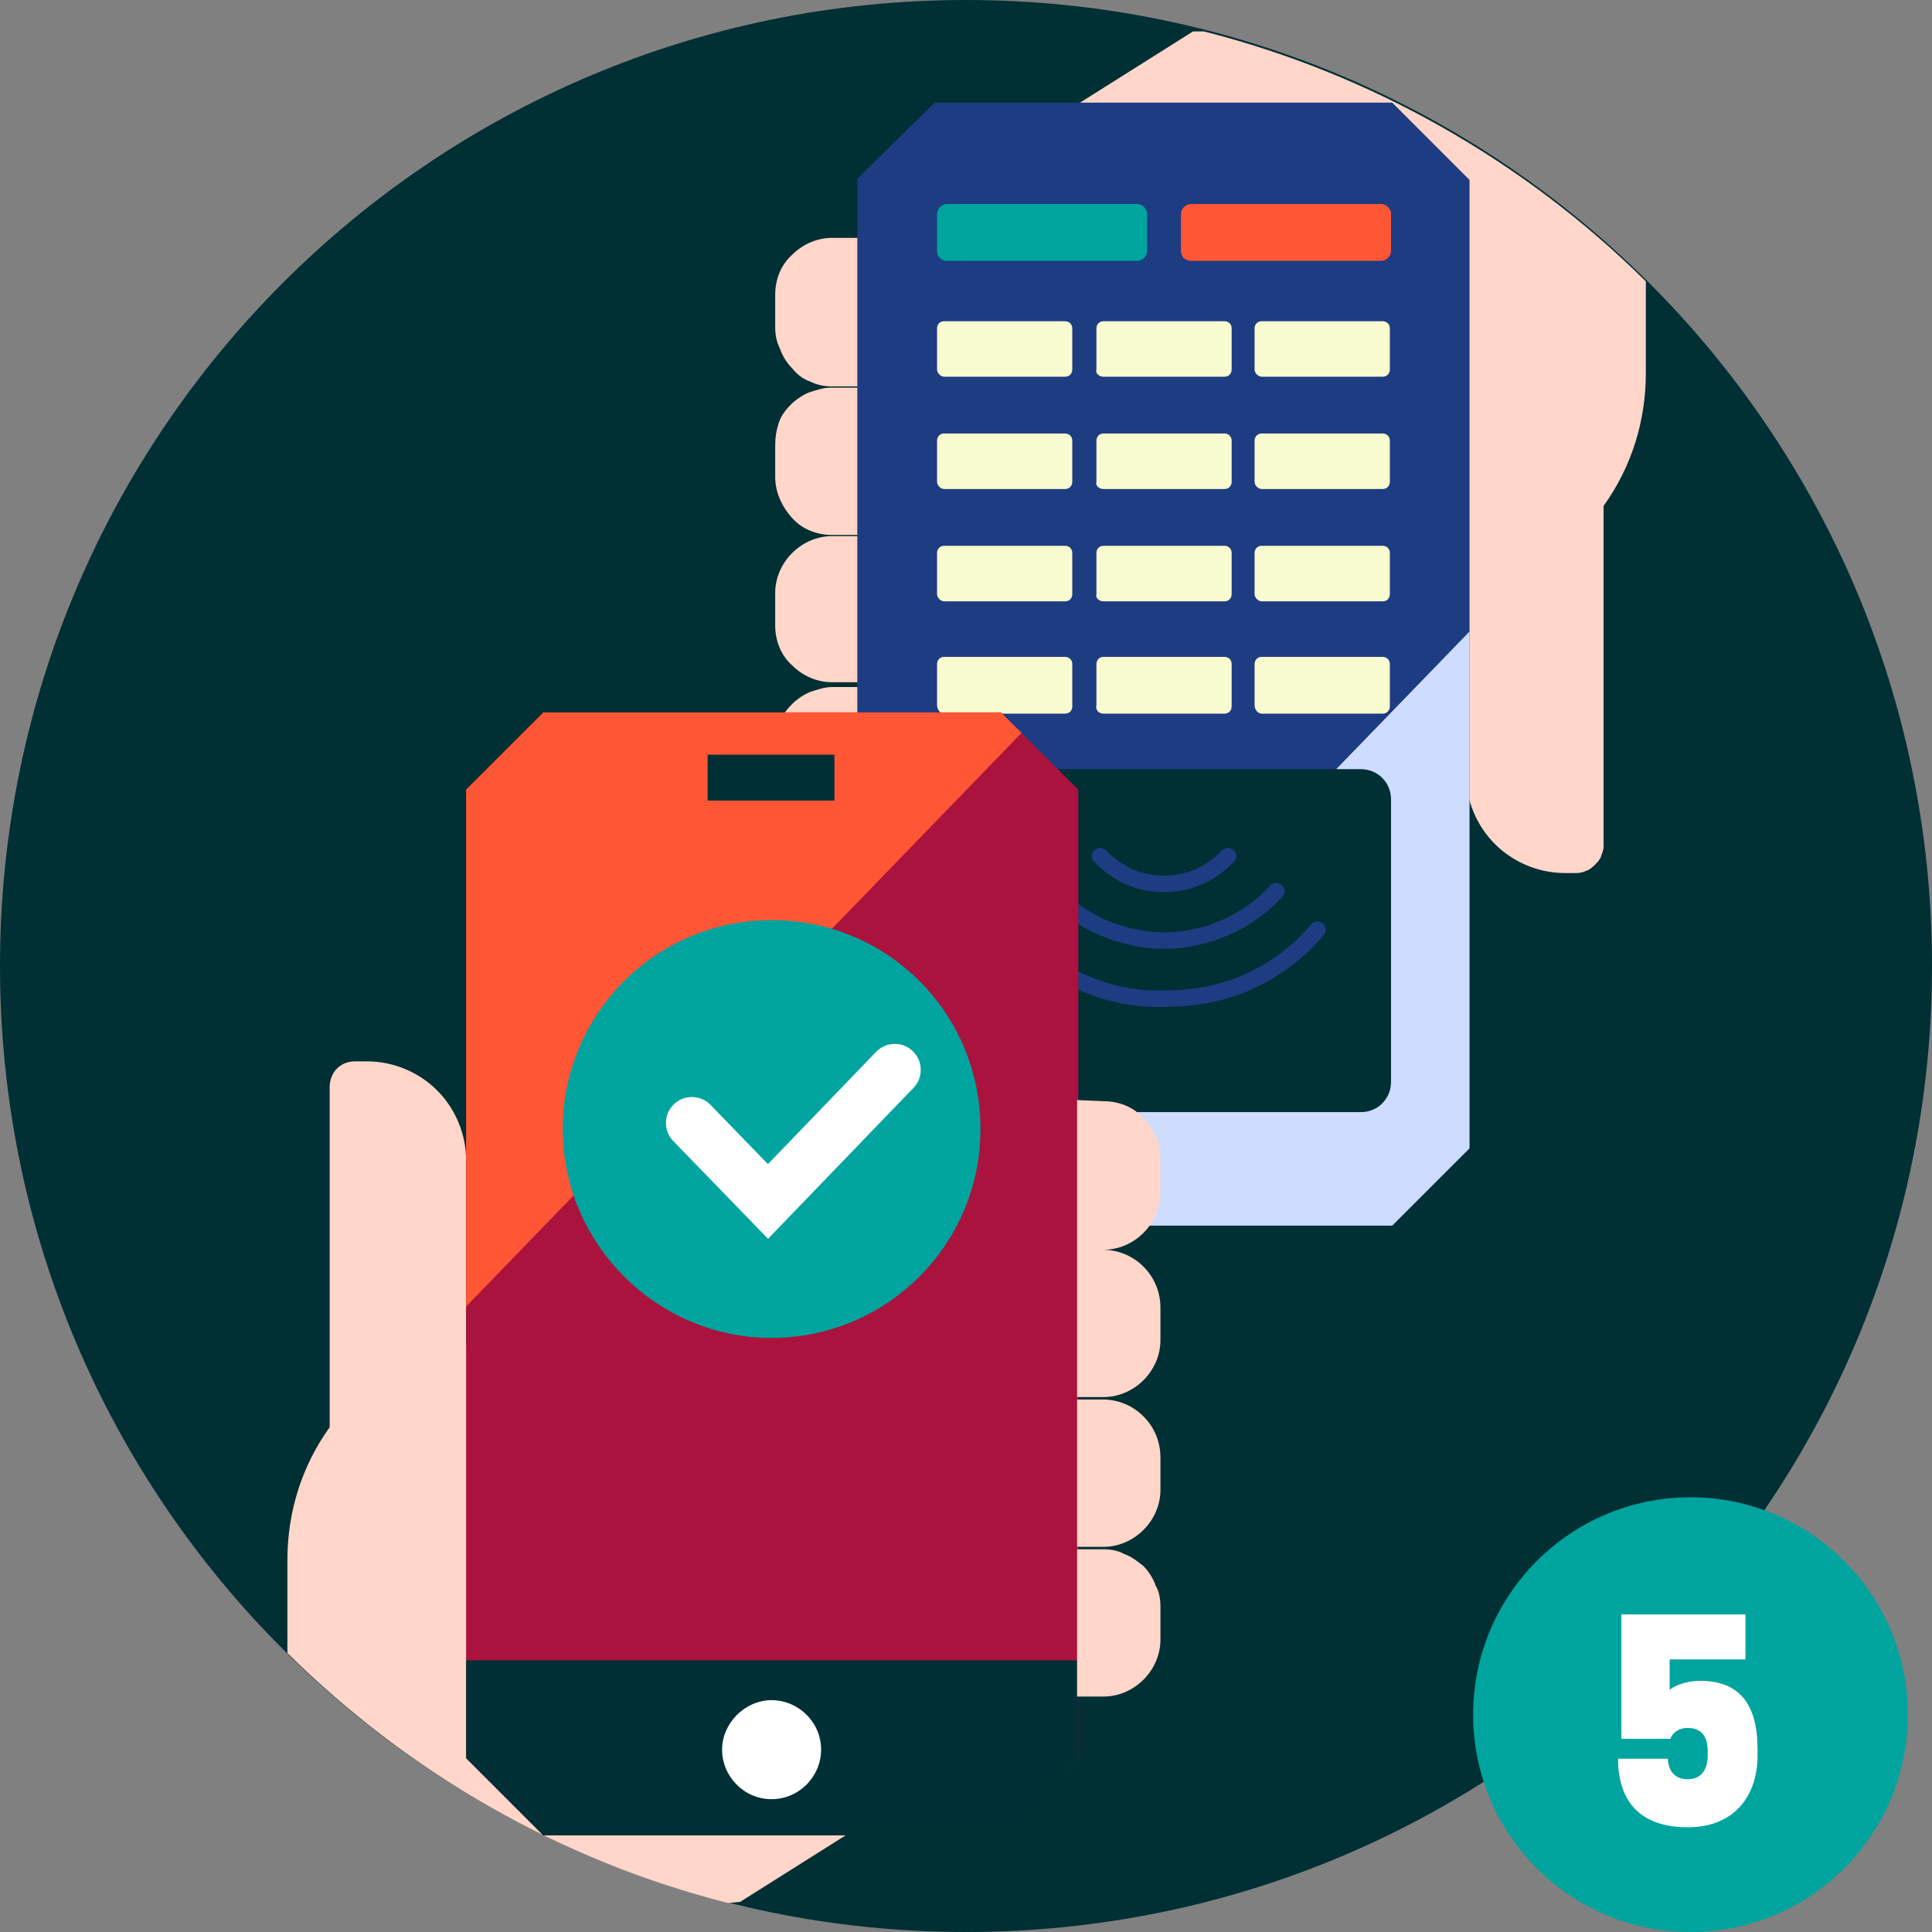 <?xml version="1.0" encoding="UTF-8"?> <svg xmlns="http://www.w3.org/2000/svg" width="160" height="160" viewBox="0 0 160 160" fill="none"><rect x="0" y="0" width="160" height="160" fill="#808080" stroke="none"/><g clip-path="url(#clip0_59_2)"><path d="M80 160C124.199 160 160 124.199 160 80C160 35.801 124.199 0 80 0C35.801 0 0 35.801 0 80C0 124.199 35.801 160 80 160Z" fill="#002F34"></path><path d="M99.699 2.602H98.801L85 11.301C85 11.301 100.199 22 106.898 32.5C110.602 38.199 114.602 43.699 119 49C119.801 49 120.602 48.898 121.398 48.801V64.102C121.398 66.301 122.301 68.398 123.801 69.898C125.301 71.398 127.398 72.301 129.602 72.301H130.602C130.898 72.301 131.199 72.199 131.398 72.102C131.699 72 131.898 71.801 132.102 71.602C132.301 71.398 132.5 71.199 132.602 70.898C132.699 70.602 132.801 70.398 132.801 70.102V41.898C135.102 38.699 136.301 34.898 136.301 30.898V23.301C126.199 13.301 113.5 6.102 99.699 2.602Z" fill="#FFD6C9"></path><path d="M77.398 8.5H115.301L121.699 14.898V95.102L115.301 101.5H77.398L71 95.102V14.801L77.398 8.5Z" fill="#1D3C81"></path><path d="M121.699 95.102L115.301 101.5H77.398L75.699 99.801L121.699 52.301V95.102Z" fill="#CEDDFF"></path><path d="M112.699 63.699H80C78.602 63.699 77.5 64.801 77.5 66.199V89.602C77.5 91 78.602 92.102 80 92.102H112.699C114.102 92.102 115.199 91 115.199 89.602V66.199C115.199 64.801 114.102 63.699 112.699 63.699Z" fill="#002F34"></path><path d="M64.199 27.102V24.398C64.199 23.102 64.699 21.898 65.602 21.102C66.5 20.199 67.699 19.699 68.898 19.699H71V32H68.898C68.301 32 67.699 31.898 67.102 31.602C66.5 31.398 66 31 65.602 30.5C65.199 30.102 64.801 29.5 64.602 28.898C64.301 28.301 64.199 27.699 64.199 27.102ZM64.199 39.5V36.801C64.199 36.199 64.301 35.602 64.5 35C64.699 34.398 65.102 33.898 65.5 33.5C65.898 33.102 66.5 32.699 67 32.5C67.602 32.301 68.199 32.102 68.801 32.102H71V44.301H68.898C67.602 44.301 66.398 43.801 65.602 42.898C64.699 41.898 64.199 40.699 64.199 39.5ZM64.199 51.801V49.102C64.199 47.898 64.699 46.699 65.602 45.801C66.5 44.898 67.699 44.398 68.898 44.398H71V56.5H68.898C67.699 56.5 66.5 56 65.602 55.102C64.699 54.301 64.199 53.102 64.199 51.801ZM68.898 69C68.301 69 67.699 68.898 67.102 68.602C66.5 68.398 66 68 65.602 67.602C65.199 67.199 64.801 66.602 64.602 66.102C64.398 65.5 64.301 64.898 64.301 64.301V61.602C64.301 61 64.398 60.398 64.602 59.801C64.801 59.199 65.199 58.699 65.602 58.301C66 57.898 66.602 57.5 67.102 57.301C67.699 57.102 68.301 56.898 68.898 56.898H71V69H68.898Z" fill="#FFD6C9"></path><path d="M104.5 59.102H114.5C114.898 59.102 115.102 58.801 115.102 58.5V55C115.102 54.602 114.801 54.398 114.5 54.398H104.5C104.102 54.398 103.898 54.699 103.898 55V58.398C103.898 58.801 104.199 59.102 104.5 59.102Z" fill="#F8FBCF"></path><path d="M91.398 59.102H101.398C101.801 59.102 102 58.801 102 58.5V55C102 54.602 101.699 54.398 101.398 54.398H91.398C91 54.398 90.801 54.699 90.801 55V58.398C90.699 58.801 91 59.102 91.398 59.102Z" fill="#F8FBCF"></path><path d="M78.199 59.102H88.199C88.602 59.102 88.801 58.801 88.801 58.5V55C88.801 54.602 88.5 54.398 88.199 54.398H78.199C77.801 54.398 77.602 54.699 77.602 55V58.398C77.602 58.801 77.898 59.102 78.199 59.102Z" fill="#F8FBCF"></path><path d="M104.5 49.801H114.5C114.898 49.801 115.102 49.5 115.102 49.199V45.801C115.102 45.398 114.801 45.199 114.5 45.199H104.5C104.102 45.199 103.898 45.5 103.898 45.801V49.199C103.898 49.5 104.199 49.801 104.5 49.801Z" fill="#F8FBCF"></path><path d="M91.398 49.801H101.398C101.801 49.801 102 49.5 102 49.199V45.801C102 45.398 101.699 45.199 101.398 45.199H91.398C91 45.199 90.801 45.5 90.801 45.801V49.199C90.699 49.5 91 49.801 91.398 49.801Z" fill="#F8FBCF"></path><path d="M78.199 49.801H88.199C88.602 49.801 88.801 49.5 88.801 49.199V45.801C88.801 45.398 88.5 45.199 88.199 45.199H78.199C77.801 45.199 77.602 45.5 77.602 45.801V49.199C77.602 49.5 77.898 49.801 78.199 49.801Z" fill="#F8FBCF"></path><path d="M104.5 40.5H114.5C114.898 40.5 115.102 40.199 115.102 39.898V36.5C115.102 36.102 114.801 35.898 114.5 35.898H104.5C104.102 35.898 103.898 36.199 103.898 36.5V39.898C103.898 40.199 104.199 40.5 104.5 40.5Z" fill="#F8FBCF"></path><path d="M91.398 40.5H101.398C101.801 40.5 102 40.199 102 39.898V36.5C102 36.102 101.699 35.898 101.398 35.898H91.398C91 35.898 90.801 36.199 90.801 36.5V39.898C90.699 40.199 91 40.5 91.398 40.5Z" fill="#F8FBCF"></path><path d="M78.199 40.5H88.199C88.602 40.5 88.801 40.199 88.801 39.898V36.5C88.801 36.102 88.5 35.898 88.199 35.898H78.199C77.801 35.898 77.602 36.199 77.602 36.5V39.898C77.602 40.199 77.898 40.5 78.199 40.5Z" fill="#F8FBCF"></path><path d="M104.5 31.199H114.5C114.898 31.199 115.102 30.898 115.102 30.602V27.199C115.102 26.801 114.801 26.602 114.5 26.602H104.5C104.102 26.602 103.898 26.898 103.898 27.199V30.602C103.898 30.898 104.199 31.199 104.5 31.199Z" fill="#F8FBCF"></path><path d="M91.398 31.199H101.398C101.801 31.199 102 30.898 102 30.602V27.199C102 26.801 101.699 26.602 101.398 26.602H91.398C91 26.602 90.801 26.898 90.801 27.199V30.602C90.699 30.898 91 31.199 91.398 31.199Z" fill="#F8FBCF"></path><path d="M98.602 21.602H114.398C114.801 21.602 115.199 21.199 115.199 20.801V17.699C115.199 17.301 114.801 16.898 114.398 16.898H98.602C98.199 16.898 97.801 17.301 97.801 17.699V20.801C97.801 21.199 98.102 21.602 98.602 21.602Z" fill="#FF5636"></path><path d="M78.398 21.602H94.199C94.602 21.602 95 21.199 95 20.801V17.699C95 17.301 94.602 16.898 94.199 16.898H78.398C78 16.898 77.602 17.301 77.602 17.699V20.801C77.602 21.199 77.898 21.602 78.398 21.602Z" fill="#00A49F"></path><path d="M78.199 31.199H88.199C88.602 31.199 88.801 30.898 88.801 30.602V27.199C88.801 26.801 88.5 26.602 88.199 26.602H78.199C77.801 26.602 77.602 26.898 77.602 27.199V30.602C77.602 30.898 77.898 31.199 78.199 31.199Z" fill="#F8FBCF"></path><path d="M105.699 73.801C104.5 75.102 103.102 76.102 101.5 76.801C99.898 77.5 98.199 77.898 96.398 77.898C94.699 77.898 92.898 77.5 91.301 76.801C89.699 76.102 88.301 75.102 87.102 73.801" stroke="#1D3C81" stroke-width="1.37" stroke-miterlimit="10" stroke-linecap="round"></path><path d="M101.699 70.898C101 71.602 100.199 72.199 99.301 72.602C98.398 73 97.398 73.199 96.398 73.199C95.398 73.199 94.398 73 93.5 72.602C92.602 72.199 91.801 71.602 91.102 70.898" stroke="#1D3C81" stroke-width="1.37" stroke-miterlimit="10" stroke-linecap="round"></path><path d="M109.102 77C107.602 78.801 105.602 80.301 103.398 81.301C101.199 82.301 98.801 82.699 96.5 82.699C94.102 82.801 91.699 82.301 89.5 81.301C87.301 80.301 85.398 78.898 83.801 77" stroke="#1D3C81" stroke-width="1.37" stroke-miterlimit="10" stroke-linecap="round"></path><path d="M53.102 127.602C48.199 120.102 41.199 111 41 111.199C40.199 111.199 39.398 111.301 38.602 111.398V96.102C38.602 93.898 37.699 91.801 36.199 90.301C34.699 88.801 32.602 87.898 30.398 87.898H29.398C28.801 87.898 28.301 88.102 27.898 88.5C27.5 88.898 27.301 89.5 27.301 90V118.199C25 121.398 23.801 125.199 23.801 129.199V136.898C33.898 146.898 46.5 154.102 60.301 157.602L61.301 157.5L75.102 148.801C75 148.801 59.801 138.102 53.102 127.602Z" fill="#FFD6C9"></path><path d="M82.801 152H45L38.602 145.602V65.398L45 59H82.898L89.301 65.398V145.602L82.801 152Z" fill="#AA133D"></path><path d="M45 152H82.898L89.301 145.602V137.5H38.602V145.602L45 152Z" fill="#002F35"></path><path d="M38.602 65.398L45 59H82.898L84.602 60.699L38.602 108.199V65.398Z" fill="#FF5636"></path><path d="M63.898 149C66.199 149 68 147.102 68 144.898C68 142.602 66.102 140.801 63.898 140.801C61.699 140.801 59.801 142.699 59.801 144.898C59.801 147.102 61.602 149 63.898 149Z" fill="white"></path><path d="M69.199 62.5H58.602V66.301H69.102V62.5H69.199Z" fill="#002F35"></path><path d="M96.102 133.102V135.801C96.102 137 95.602 138.199 94.699 139.102C93.801 140 92.602 140.5 91.398 140.5H89.199V128.301H91.301C91.898 128.301 92.602 128.398 93.102 128.699C93.699 128.898 94.199 129.301 94.699 129.699C95.102 130.102 95.5 130.699 95.699 131.301C96 131.801 96.102 132.398 96.102 133.102ZM96.102 120.699V123.398C96.102 124.602 95.602 125.801 94.699 126.699C93.801 127.602 92.602 128.102 91.398 128.102H89.199V115.898H91.301C92.602 115.898 93.801 116.398 94.699 117.301C95.602 118.199 96.102 119.398 96.102 120.699ZM96.102 108.301V111C96.102 112.199 95.602 113.398 94.699 114.301C93.801 115.199 92.602 115.699 91.398 115.699H89.199V103.5H91.301C92.602 103.5 93.801 104 94.699 104.898C95.602 105.801 96.102 107 96.102 108.301ZM91.398 91.199C92.699 91.199 93.898 91.699 94.699 92.602C95.602 93.5 96.102 94.699 96.102 96V98.699C96.102 100 95.602 101.199 94.699 102.102C93.801 103 92.602 103.5 91.398 103.5H89.199V91.102L91.398 91.199Z" fill="#FFD6C9"></path><path d="M63.898 110.801C73.398 110.801 81.199 103.102 81.199 93.5C81.199 83.898 73.5 76.199 63.898 76.199C54.301 76.199 46.602 84 46.602 93.5C46.602 103 54.398 110.801 63.898 110.801Z" fill="#00A49F"></path><path d="M57.301 93L63.602 99.5L74.102 88.602" stroke="white" stroke-width="4.3" stroke-miterlimit="10" stroke-linecap="round"></path><path d="M158 142C158 151.941 149.941 160 140 160C130.059 160 122 151.941 122 142C122 132.059 130.059 124 140 124C149.941 124 158 132.059 158 142Z" fill="#00A49F"></path><path d="M134 145.65H138.125C138.175 146.675 138.7 147.35 139.775 147.35C140.9 147.35 141.425 146.525 141.425 145.4V145C141.425 143.875 140.95 143.1 139.775 143.1C138.925 143.1 138.5 143.575 138.325 144H134.275V133.7H144.55V137.425H138.275V139.95C138.525 139.7 139.475 139.2 140.825 139.2C144.05 139.2 145.55 141.15 145.55 144.825V145.45C145.55 148.45 143.85 151.325 139.775 151.325C135.525 151.325 134 148.85 134 145.65Z" fill="white"></path></g><defs><clipPath id="clip0_59_2"><rect width="160" height="160" fill="white"></rect></clipPath></defs></svg> 